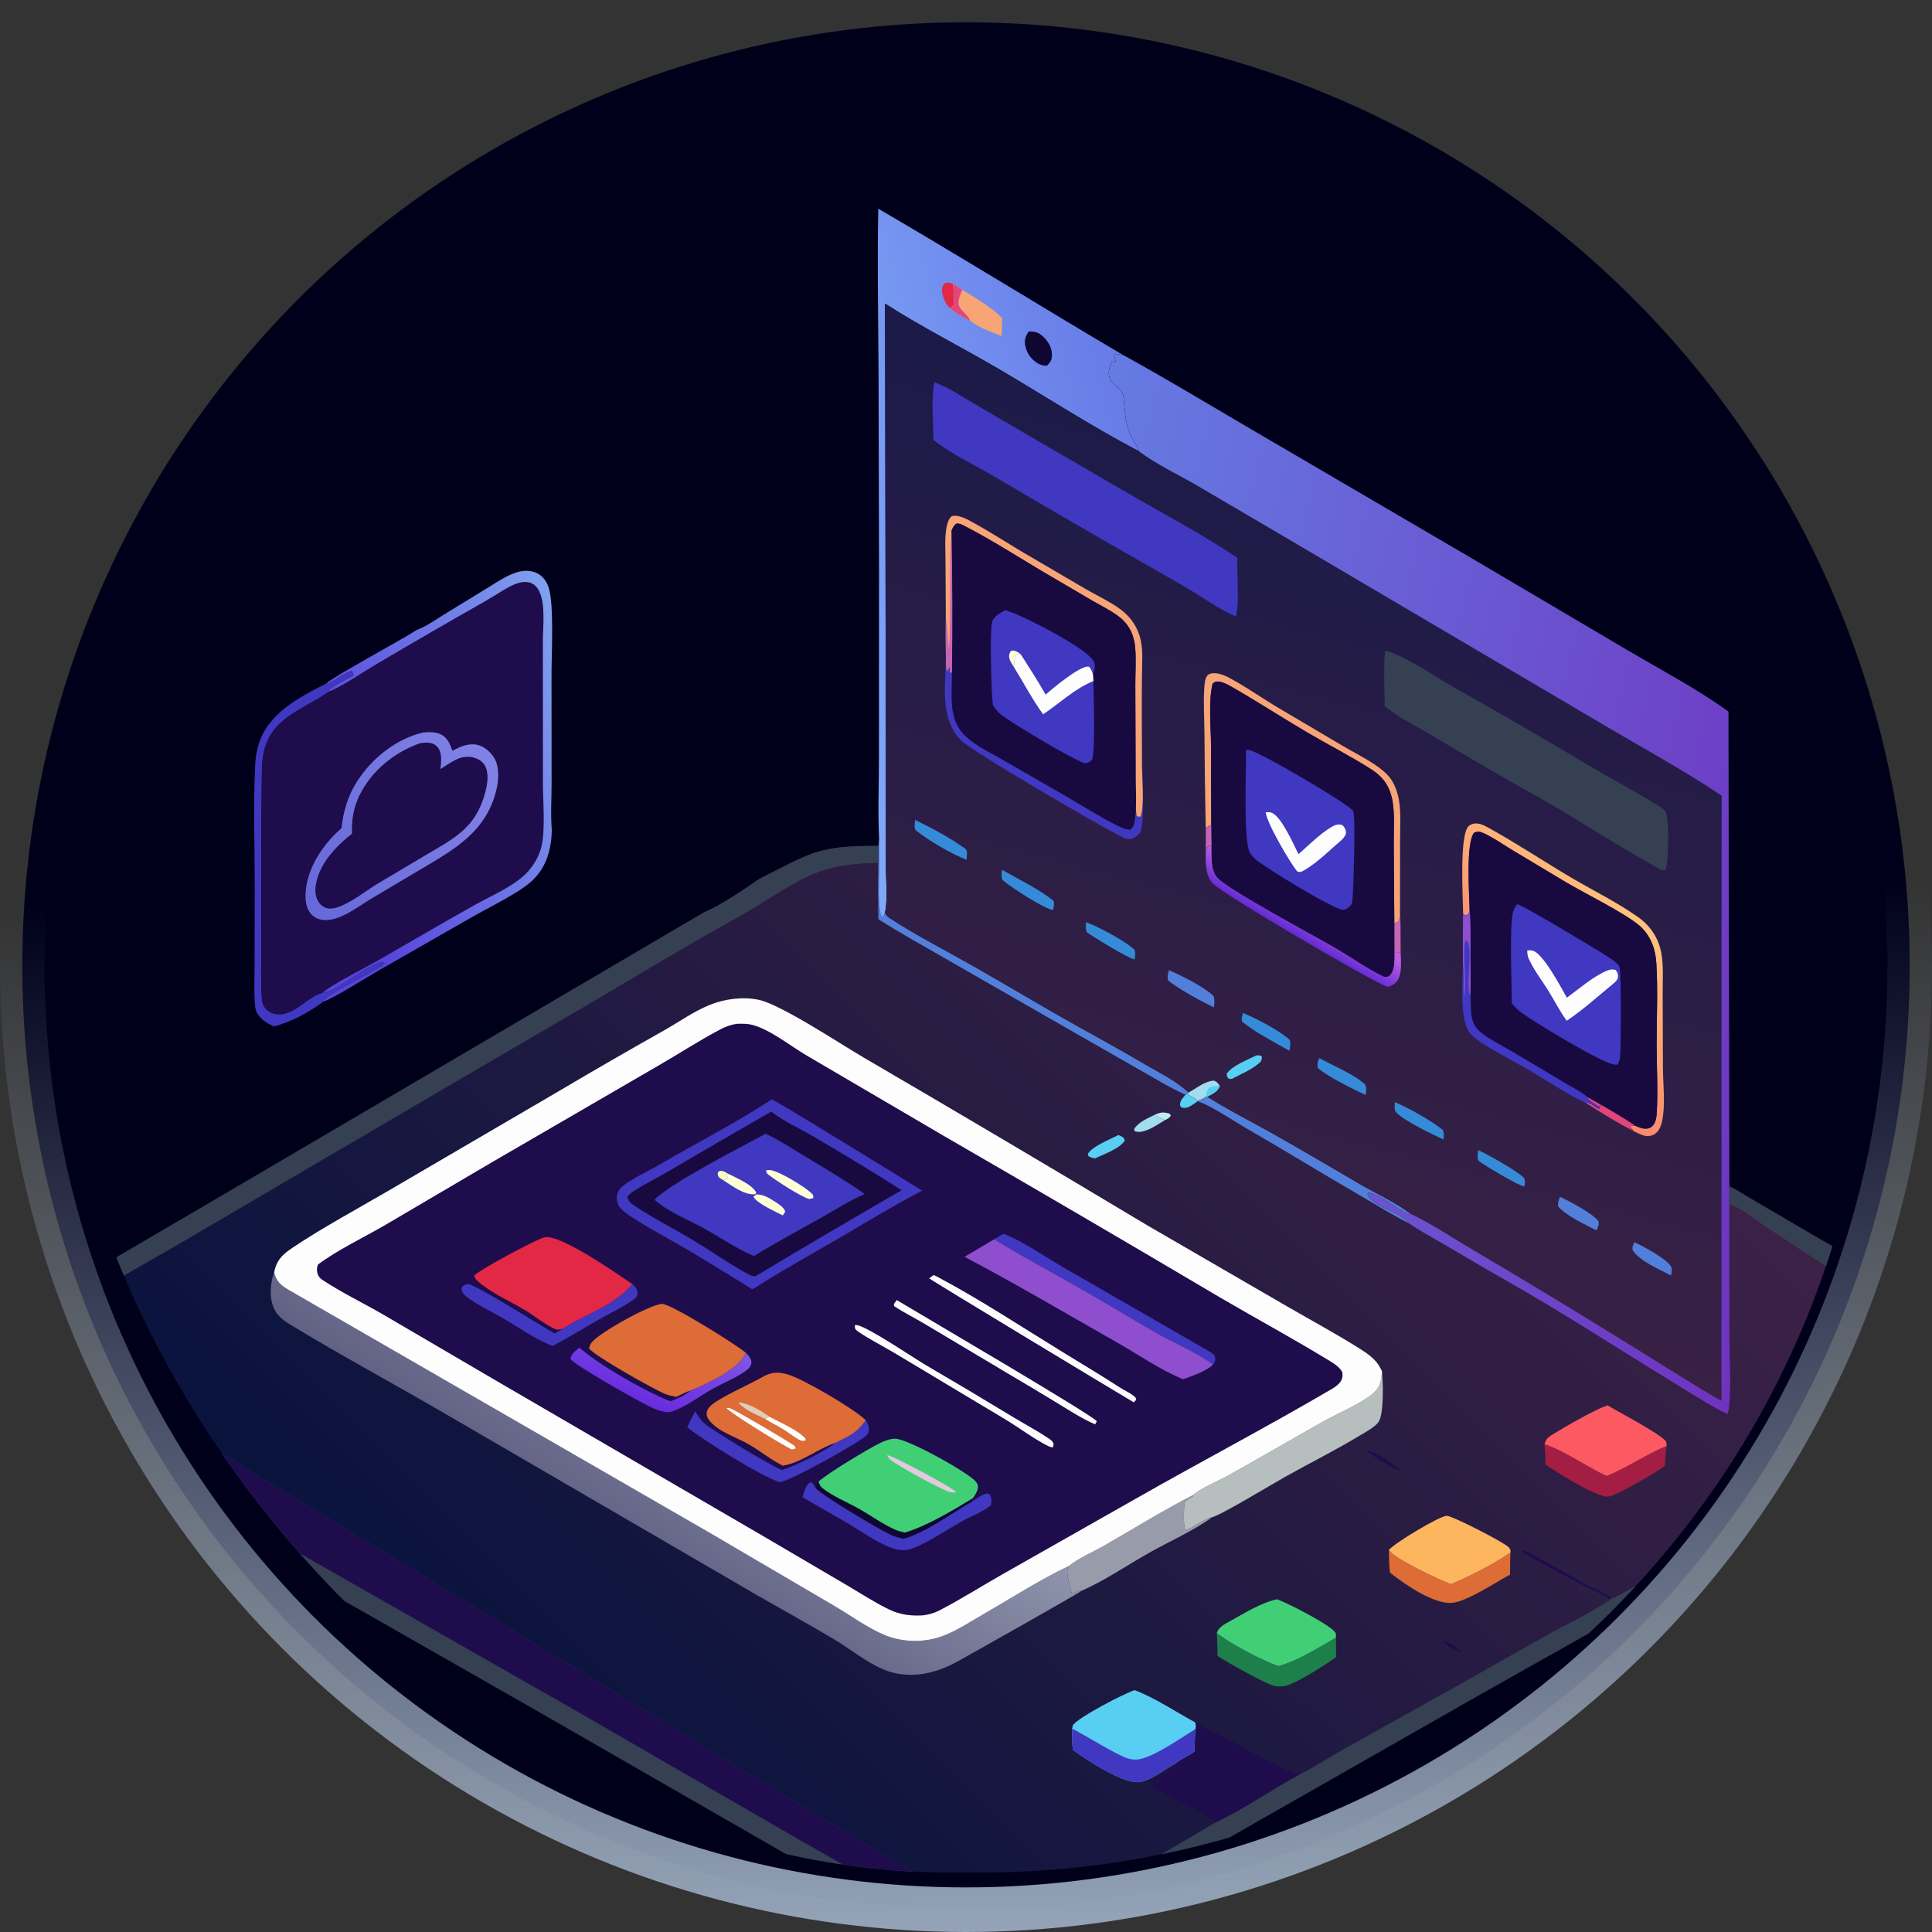 <svg width="130" height="130" viewBox="0 0 130 130" fill="none" xmlns="http://www.w3.org/2000/svg">
<rect x="0" y="0" width="130" height="130" fill="#333333" stroke="none"/>
<circle cx="65" cy="65" r="63.5" fill="#00001A" stroke="url(#paint0_linear_43_292)" stroke-width="3"/>
<g clip-path="url(#clip0_43_292)">
<path d="M21.973 45.983L22.068 46.037C22.532 45.774 23.157 45.282 23.656 45.14C23.72 45.241 23.763 45.338 23.806 45.449C23.272 45.749 22.524 46.054 22.09 46.476L22.191 46.504L22.123 46.552C20.339 47.792 18.142 48.315 17.716 50.801C17.597 51.492 17.626 52.272 17.611 52.975C17.59 54.511 17.581 56.048 17.582 57.585L17.585 63.65C17.587 64.728 17.547 65.825 17.607 66.901C17.624 67.2 17.624 67.524 17.809 67.773C18.013 68.048 18.304 68.207 18.645 68.241C19.803 68.357 20.654 67.069 21.682 66.81C21.728 66.803 21.774 66.798 21.82 66.791C22.828 66.622 24.718 64.837 25.772 64.74L25.869 64.813L25.868 64.844L25.623 64.895L25.741 64.963C25.036 65.388 22.301 66.809 21.895 67.178C21.82 67.246 21.791 67.296 21.767 67.391C20.797 68.111 19.596 68.776 18.423 69.066C17.973 68.848 17.529 68.607 17.291 68.146C17.173 67.918 17.152 67.673 17.138 67.42C17.09 66.559 17.131 65.679 17.132 64.816L17.141 59.841C17.146 57.019 17.029 54.133 17.179 51.318C17.191 51.095 17.218 50.873 17.259 50.654C17.301 50.435 17.357 50.219 17.427 50.007C18.106 47.946 20.149 46.911 21.973 45.983Z" fill="#4038C1"/>
<path d="M28.037 42.393C28.08 42.376 28.123 42.359 28.166 42.341C28.767 42.09 29.36 41.669 29.918 41.328L32.866 39.524C33.473 39.152 34.094 38.714 34.782 38.508C35.189 38.386 35.633 38.364 36.033 38.524C36.456 38.692 36.729 39.035 36.889 39.451C37.314 40.557 37.093 44.257 37.11 45.661L37.116 52.617C37.117 53.683 37.038 54.82 37.132 55.878C37.092 57.151 36.784 58.321 35.835 59.232C35.486 59.567 35.036 59.859 34.623 60.111C33.654 60.702 32.629 61.213 31.64 61.774L25.543 65.263C24.75 65.713 22.423 67.184 21.767 67.391C21.79 67.296 21.819 67.246 21.895 67.178C22.301 66.809 25.036 65.388 25.741 64.963L25.623 64.895L25.868 64.844L25.868 64.813L25.772 64.74C24.717 64.837 22.828 66.622 21.82 66.791C21.774 66.798 21.728 66.803 21.682 66.81C20.653 67.069 19.803 68.357 18.645 68.241C18.303 68.207 18.013 68.048 17.808 67.773C17.623 67.524 17.623 67.2 17.607 66.901C17.546 65.825 17.586 64.728 17.584 63.65L17.582 57.585C17.58 56.048 17.59 54.511 17.611 52.975C17.626 52.272 17.597 51.492 17.715 50.801C18.142 48.315 20.338 47.792 22.123 46.552L22.19 46.504L22.089 46.476C22.524 46.054 23.271 45.749 23.806 45.449C23.763 45.338 23.72 45.241 23.656 45.14C23.156 45.282 22.532 45.774 22.068 46.037L21.972 45.983C22.275 45.611 27.187 42.964 28.037 42.393Z" fill="#1E0C4D"/>
<path d="M28.037 42.393C28.079 42.376 28.123 42.359 28.165 42.341C28.766 42.09 29.359 41.669 29.917 41.328L32.865 39.524C33.473 39.152 34.094 38.714 34.782 38.508C35.188 38.386 35.633 38.364 36.033 38.524C36.456 38.692 36.728 39.035 36.889 39.451C37.314 40.557 37.092 44.257 37.109 45.661L37.115 52.617C37.117 53.683 37.038 54.82 37.131 55.878C37.091 57.151 36.783 58.321 35.834 59.232C35.485 59.567 35.036 59.859 34.623 60.111C33.653 60.702 32.628 61.213 31.64 61.774L25.543 65.263C24.749 65.713 22.423 67.184 21.766 67.391C21.79 67.296 21.819 67.246 21.894 67.178C22.3 66.809 25.035 65.388 25.741 64.963L25.623 64.895L25.868 64.844L25.868 64.813L25.772 64.74C24.717 64.837 22.828 66.622 21.819 66.791C21.774 66.798 21.728 66.803 21.682 66.81C22.419 66.197 24.3 65.269 25.222 64.745C27.488 63.459 29.729 62.124 32.007 60.859C33.089 60.258 34.486 59.672 35.373 58.803C35.853 58.332 36.279 57.625 36.432 56.965C36.708 55.777 36.531 53.936 36.531 52.685L36.528 44.334L36.528 43.214C36.523 42.195 36.735 40.648 36.257 39.734C36.123 39.478 35.914 39.274 35.629 39.197C34.859 38.991 33.936 39.689 33.3 40.062L32.57 40.497C30.123 41.885 27.689 43.294 25.267 44.726C24.432 45.215 23.005 46.198 22.19 46.504L22.089 46.476C22.523 46.054 23.271 45.749 23.805 45.449C23.762 45.338 23.72 45.241 23.656 45.14C23.156 45.282 22.531 45.774 22.067 46.037L21.972 45.983C22.275 45.611 27.187 42.964 28.037 42.393Z" fill="url(#paint1_linear_43_292)"/>
<path d="M28.497 49.284C28.87 49.255 29.303 49.243 29.648 49.408C30.123 49.636 30.277 50.064 30.444 50.525C30.925 50.252 31.493 50.005 32.06 50.106C32.524 50.189 32.972 50.558 33.223 50.948C33.629 51.58 33.563 52.514 33.384 53.218C32.687 55.965 30.613 57.129 28.362 58.463L24.831 60.559C24.008 61.075 22.912 61.914 21.908 61.912C21.53 61.911 21.167 61.778 20.916 61.489C20.584 61.108 20.531 60.523 20.564 60.042C20.679 58.372 21.745 56.796 22.976 55.729C23.101 54.606 23.393 53.587 23.998 52.625C24.991 51.047 26.661 49.697 28.497 49.284Z" fill="url(#paint2_linear_43_292)"/>
<path d="M28.29 50.001C28.395 49.989 28.5 49.98 28.606 49.973C28.91 49.955 29.217 50.018 29.429 50.256C29.779 50.648 29.68 51.278 29.633 51.755C30.315 51.333 30.977 50.754 31.835 50.966C32.16 51.046 32.462 51.218 32.63 51.518C32.912 52.022 32.8 52.752 32.659 53.29C32.016 55.739 30.566 56.397 28.565 57.587L25.264 59.547C24.525 60.011 23.103 61.144 22.207 61.14C21.936 61.139 21.654 60.982 21.492 60.771C21.248 60.455 21.19 60.043 21.238 59.656C21.422 58.171 22.569 56.975 23.686 56.095C23.655 55.188 23.78 54.367 24.176 53.544C24.981 51.873 26.551 50.599 28.29 50.001Z" fill="#1E0C4D"/>
<path d="M59.153 56.396C59.262 57.643 58.949 60.747 59.304 61.667L59.399 61.696C59.462 61.603 59.503 61.534 59.545 61.429C59.654 61.628 59.774 61.719 59.964 61.841C61.734 62.985 63.667 63.971 65.502 65.013C67.848 66.346 70.156 67.743 72.512 69.057C74.065 69.907 75.606 70.777 77.136 71.668C78.099 72.227 79.167 72.752 79.984 73.514L79.894 73.591C80.114 73.786 80.377 73.88 80.595 74.057C80.802 74.012 80.966 73.898 81.148 73.794L81.232 73.792C82.654 74.692 84.181 75.459 85.65 76.282C87.625 77.389 89.57 78.553 91.528 79.69C92.618 80.323 93.906 80.903 94.899 81.665L94.811 81.726C94.142 81.44 92.664 80.235 92.054 80.268C92.021 80.42 92.002 80.366 92.081 80.489C92.611 81.309 94.246 81.526 94.812 82.315C94.825 82.327 94.836 82.34 94.851 82.35C95.559 82.84 96.363 83.255 97.104 83.695C98.931 84.779 100.768 85.847 102.615 86.898C105.73 88.711 108.759 90.666 111.829 92.554C112.368 92.886 115.959 95.156 116.26 95.133C116.535 94.196 116.37 91.079 116.368 89.938L116.362 81.042C116.345 80.642 116.36 80.234 116.362 79.832C116.826 80.022 117.263 80.335 117.699 80.586L120.909 82.469L126.402 85.67C127.687 86.427 128.972 87.128 130.167 88.028C131.215 88.816 132.626 89.893 133.138 91.15C133.432 91.874 133.321 92.534 133.194 93.275C132.605 94.814 131.406 95.933 130.071 96.85C128.935 97.632 127.682 98.26 126.476 98.926L120.767 102.096L99.618 114.007L82.822 123.582L76.916 126.957C75.51 127.767 74.107 128.67 72.628 129.338C69.417 130.788 65.746 131.294 62.398 129.999C60.901 129.42 59.508 128.515 58.114 127.723C56.188 126.628 54.255 125.555 52.341 124.438L36.928 115.574L14.449 102.745L7.639 98.857C6.09 97.986 4.456 97.182 2.979 96.196C1.827 95.428 1.083 94.548 0.409 93.35C0.379 93.017 0.215 92.615 0.163 92.266C0.158 91.817 0.176 91.391 0.289 90.953C0.645 89.576 1.654 88.466 2.763 87.626C4.057 86.646 5.593 85.911 6.994 85.09L15.933 79.855L47.396 61.374C48.452 60.947 50.135 59.807 51.098 59.131C54.62 57.374 54.991 56.899 59.111 56.919L59.153 56.396Z" fill="url(#paint3_linear_43_292)"/>
<path d="M97.076 110.372C97.114 110.384 97.153 110.395 97.19 110.409C97.548 110.544 98.202 110.869 98.34 111.231C97.975 111.089 97.239 110.716 97.076 110.372Z" fill="#1E0C4D"/>
<path d="M77.702 75.008C78.093 74.834 78.293 74.815 78.701 74.933L78.783 75.052C78.7 75.234 78.56 75.283 78.391 75.369C78.143 75.266 77.925 75.158 77.702 75.008Z" fill="#BDEDF0"/>
<path d="M91.91 97.602C92.678 97.699 93.668 98.501 94.307 98.93C93.548 98.852 92.571 98.025 91.91 97.602Z" fill="#1E0C4D"/>
<path d="M120.781 97.264C120.803 97.27 120.825 97.274 120.846 97.281C121.314 97.433 123.199 98.374 123.414 98.762C123.339 98.75 123.325 98.751 123.243 98.721C122.834 98.569 120.933 97.552 120.781 97.264Z" fill="#1E0C4D"/>
<path d="M79.894 73.591C80.113 73.786 80.377 73.88 80.595 74.057L80.58 74.106C80.391 74.239 80.187 74.392 79.977 74.487C79.804 74.564 79.642 74.57 79.466 74.502L79.397 74.341C79.413 74.046 79.587 73.884 79.769 73.664L79.894 73.591Z" fill="#58CEF2"/>
<path d="M108.351 107.626C107.917 107.289 107.256 107.042 106.758 106.789C106.173 106.492 102.632 104.627 102.42 104.382C102.544 104.333 102.51 104.319 102.607 104.351C103.002 104.479 103.427 104.776 103.794 104.977C104.823 105.542 105.836 106.131 106.86 106.702C107.25 106.92 107.693 107.049 108.074 107.277C108.253 107.385 108.289 107.412 108.388 107.597L108.351 107.626Z" fill="#1E0C4D"/>
<path d="M78.39 75.369C78.017 75.589 77.609 75.873 77.207 76.029C76.935 76.135 76.61 76.231 76.333 76.103L76.314 75.968C76.628 75.481 77.204 75.263 77.702 75.008C77.924 75.158 78.142 75.266 78.39 75.369Z" fill="#A2DDEF"/>
<path d="M75.251 76.372C75.293 76.389 75.336 76.405 75.377 76.424C75.556 76.508 75.636 76.55 75.689 76.738C75.362 77.291 74.254 77.667 73.686 77.949C73.543 77.922 73.439 77.907 73.311 77.833C73.196 77.767 73.237 77.797 73.2 77.644C73.461 77.146 74.725 76.653 75.251 76.372Z" fill="#58CEF2"/>
<path d="M81.148 73.794L81.232 73.792C82.654 74.692 84.181 75.459 85.65 76.282C87.624 77.389 89.57 78.553 91.528 79.69C92.618 80.323 93.906 80.903 94.899 81.665L94.81 81.726C94.141 81.44 92.664 80.235 92.053 80.268C92.02 80.42 92.002 80.366 92.081 80.489C92.611 81.309 94.245 81.526 94.811 82.315C93.665 81.733 92.555 81.047 91.443 80.4C88.843 78.888 86.281 77.313 83.675 75.81C82.852 75.335 81.409 74.344 80.58 74.106L80.595 74.057C80.802 74.012 80.966 73.898 81.148 73.794Z" fill="#527FD9"/>
<path d="M81.877 109.882C82.692 110.544 85.051 111.811 86.047 112.103C87.361 111.732 88.711 110.871 89.895 110.188C89.893 110.626 89.895 111.064 89.901 111.502C89.225 112.008 87.268 113.246 86.516 113.435C86.45 113.452 86.384 113.464 86.317 113.472C86.249 113.481 86.182 113.485 86.114 113.484C86.046 113.484 85.979 113.479 85.912 113.47C85.844 113.461 85.778 113.447 85.713 113.43C85.008 113.241 82.626 111.872 81.925 111.428C81.918 110.911 81.908 110.397 81.877 109.882Z" fill="#1D7F49"/>
<path d="M93.455 104.296C93.819 104.893 96.895 106.326 97.629 106.594C98.959 106.032 100.453 105.285 101.636 104.458C101.607 104.954 101.614 105.456 101.606 105.952C100.651 106.466 98.708 107.768 97.701 107.853C96.465 107.956 94.486 106.584 93.53 105.819C93.46 105.321 93.471 104.799 93.455 104.296Z" fill="#DD6C36"/>
<path d="M103.928 97.178C105.276 97.618 106.77 98.697 108.113 99.319C109.504 98.737 110.763 97.867 112.153 97.288C112.065 97.71 112.066 98.183 112.033 98.615C111.554 99.015 108.741 100.664 108.204 100.705C107.439 100.763 104.698 99.041 103.994 98.551C103.98 98.092 103.963 97.636 103.928 97.178Z" fill="#A31E42"/>
<path d="M59.153 56.396C59.262 57.643 58.95 60.747 59.305 61.667L59.4 61.696C59.462 61.603 59.503 61.534 59.546 61.429C59.655 61.628 59.774 61.719 59.964 61.841C61.734 62.985 63.667 63.971 65.503 65.013C67.848 66.346 70.156 67.743 72.512 69.057C74.065 69.907 75.606 70.777 77.136 71.668C78.099 72.227 79.167 72.752 79.984 73.514L79.894 73.591L79.77 73.664C78.691 73.179 77.651 72.535 76.621 71.953L71.138 68.817L63.476 64.422C62.012 63.578 60.532 62.759 59.106 61.852C59.089 60.59 59.087 59.327 59.101 58.065C59.116 57.685 59.109 57.3 59.111 56.919L59.153 56.396Z" fill="#527FD9"/>
<path d="M80.254 100.615L80.27 100.706C80.092 100.816 79.743 100.953 79.712 101.17C79.65 101.591 79.622 102.557 79.748 102.94C80.097 102.954 81.002 102.176 81.558 102.092C80.481 102.903 78.58 103.777 77.36 104.463C75.95 105.255 74.241 106.409 72.792 107.031C72.561 107.014 72.337 107.154 72.128 107.249C72.12 107.223 72.11 107.199 72.103 107.173C72.038 106.957 71.793 105.933 71.807 105.774C71.822 105.609 71.883 105.498 71.957 105.353C72.442 104.917 73.673 104.361 74.298 104.003C76.271 102.874 78.228 101.647 80.254 100.615Z" fill="#989CAA"/>
<path d="M81.877 109.882C81.991 109.492 82.383 109.297 82.718 109.111C83.681 108.576 84.85 107.846 85.917 107.613C86.538 107.797 89.657 109.412 89.861 109.87C89.907 109.974 89.901 110.078 89.895 110.188C88.711 110.871 87.361 111.732 86.047 112.103C85.051 111.811 82.692 110.544 81.877 109.882Z" fill="#41CF75"/>
<path d="M108.161 94.559C108.898 95.008 111.75 96.484 112.114 97.004L112.153 97.288C110.763 97.867 109.504 98.737 108.113 99.319C106.77 98.697 105.276 97.618 103.928 97.178C104.02 96.803 104.211 96.678 104.531 96.483C105.43 95.937 107.189 94.915 108.161 94.559Z" fill="#FC5962"/>
<path d="M93.455 104.296C93.773 103.867 96.829 102.021 97.344 101.996C97.704 101.979 101.318 103.838 101.542 104.133C101.64 104.263 101.64 104.299 101.636 104.458C100.453 105.285 98.959 106.032 97.629 106.594C96.895 106.326 93.819 104.893 93.455 104.296Z" fill="#FEB65E"/>
<path d="M92.986 92.254C93.064 92.947 93.141 95.158 92.748 95.696C92.505 96.027 91.915 96.342 91.567 96.553C89.898 97.565 88.14 98.44 86.438 99.394C85.582 99.873 82.179 101.94 81.557 102.092C81.001 102.176 80.096 102.954 79.746 102.94C79.621 102.557 79.649 101.591 79.71 101.17C79.742 100.953 80.09 100.816 80.269 100.706L80.252 100.615C80.805 100.128 81.926 99.677 82.595 99.306C84.76 98.109 86.891 96.853 89.048 95.642C90.026 95.093 91.668 94.416 92.46 93.697C92.889 93.308 92.96 92.797 92.986 92.254Z" fill="#B6BFBD"/>
<path d="M80.423 115.897C80.63 115.921 80.495 115.879 80.66 116.005C81.106 116.344 81.811 116.612 82.313 116.876C83.793 117.652 85.275 118.527 86.808 119.185C87.048 119.287 87.27 119.341 87.53 119.354C85.599 120.403 83.761 121.696 81.779 122.641C81.346 122.075 78.2 120.733 77.412 120.172C77.559 119.955 77.866 119.998 78.049 119.777C77.901 119.676 77.698 119.911 77.537 119.953C77.458 119.974 77.284 119.941 77.196 119.937L77.23 119.862C77.251 119.857 77.272 119.852 77.293 119.846C77.68 119.719 78.929 119.008 79.097 118.658C79.433 118.352 79.984 118.163 80.367 117.86C80.385 117.353 80.401 116.846 80.444 116.34C80.488 116.172 80.461 116.064 80.423 115.897Z" fill="#1E0C4D"/>
<path d="M72.139 116.314L72.201 116.065C72.687 115.488 75.521 114.01 76.343 113.725C77.727 114.247 79.117 115.188 80.422 115.897C80.46 116.064 80.487 116.172 80.443 116.34C80.401 116.846 80.384 117.353 80.366 117.86C79.984 118.163 79.432 118.352 79.096 118.658C78.341 119.034 77.546 119.758 76.709 119.904C75.633 120.093 73.122 118.411 72.192 117.75C72.135 117.277 72.147 116.79 72.139 116.314Z" fill="#58CEF2"/>
<path d="M72.139 116.314C73.03 116.761 75.169 118.112 75.896 118.324C76.242 118.425 76.573 118.423 76.918 118.313C78.022 117.963 79.429 116.967 80.443 116.34C80.401 116.846 80.384 117.353 80.366 117.86C79.984 118.163 79.432 118.352 79.096 118.658C78.341 119.034 77.546 119.758 76.709 119.904C75.633 120.093 73.122 118.411 72.192 117.75C72.135 117.277 72.147 116.79 72.139 116.314Z" fill="#4038C1"/>
<path d="M72.791 107.031C72.667 107.168 65.353 111.289 64.407 111.809C63.035 112.565 61.434 112.966 59.886 112.491C58.574 112.088 57.312 111.016 56.134 110.311C54.453 109.305 52.722 108.358 51.022 107.383L29.876 95.082C26.466 93.098 22.971 91.22 19.601 89.173C19.144 88.895 18.704 88.6 18.463 88.105C18.102 87.365 18.172 86.379 18.445 85.618C18.599 86.227 18.882 86.475 19.416 86.791L47.586 103.042L56.103 108.037C57.23 108.692 58.351 109.537 59.555 110.03C60.6 110.457 61.823 110.526 62.917 110.246C64.044 109.957 65.099 109.232 66.1 108.657C68.021 107.554 69.957 106.303 71.957 105.354C71.882 105.498 71.822 105.609 71.807 105.774C71.793 105.933 72.038 106.957 72.103 107.173C72.11 107.199 72.119 107.223 72.128 107.249C72.337 107.154 72.561 107.014 72.791 107.031Z" fill="url(#paint4_linear_43_292)"/>
<path d="M59.111 56.919C59.108 57.3 59.115 57.685 59.101 58.065C57.512 58.06 55.83 58.285 54.377 58.965C52.751 59.728 51.242 60.844 49.664 61.713C46.439 63.487 43.311 65.388 40.142 67.256L29.823 73.281L12.009 83.724L7.027 86.586C5.904 87.242 4.558 87.935 3.627 88.85C3.201 89.268 2.911 89.714 2.706 90.273C7.31 93.414 12.237 96.129 16.983 99.053L53.55 121.26L63.216 127.031C64.493 127.799 66.047 128.596 67.232 129.474C70.791 129.578 74.083 127.183 77.005 125.439L81.779 122.641C83.761 121.696 85.599 120.403 87.53 119.354C88.429 118.913 89.273 118.342 90.146 117.85L95.989 114.584C98.748 113.073 101.459 111.493 104.204 109.96C105.573 109.195 107.07 108.535 108.351 107.626L108.388 107.597C108.507 107.549 108.622 107.499 108.737 107.441C109.715 106.948 110.641 106.365 111.594 105.827L118.634 101.855L125.38 98.132C126.597 97.451 127.933 96.811 129.032 95.948C129.894 95.272 130.719 94.315 131.047 93.252C131.296 92.445 131.177 91.624 130.762 90.894C130.302 90.085 129.499 89.367 128.763 88.814C127.343 87.746 125.71 87.013 124.21 86.071C122.388 84.928 120.602 83.703 118.797 82.531C118.077 82.064 117.188 81.264 116.362 81.042C116.345 80.642 116.36 80.234 116.362 79.832C116.826 80.022 117.263 80.335 117.699 80.586L120.909 82.469L126.402 85.67C127.687 86.427 128.972 87.128 130.167 88.028C131.215 88.816 132.626 89.893 133.138 91.15C133.432 91.874 133.321 92.534 133.194 93.275C132.605 94.814 131.406 95.932 130.071 96.85C128.935 97.632 127.682 98.26 126.476 98.926L120.767 102.096L99.618 114.007L82.822 123.582L76.916 126.957C75.51 127.767 74.107 128.67 72.628 129.338C69.417 130.788 65.746 131.294 62.398 129.999C60.901 129.42 59.508 128.515 58.114 127.723C56.188 126.628 54.255 125.555 52.341 124.438L36.928 115.574L14.449 102.745L7.639 98.857C6.09 97.986 4.456 97.182 2.979 96.196C1.827 95.428 1.083 94.548 0.409 93.35C0.379 93.017 0.215 92.615 0.163 92.266C0.158 91.817 0.176 91.391 0.289 90.953C0.645 89.576 1.654 88.466 2.763 87.626C4.057 86.646 5.593 85.911 6.994 85.09L15.933 79.855L47.396 61.374C48.452 60.947 50.135 59.807 51.098 59.131C54.62 57.374 54.991 56.899 59.111 56.919Z" fill="#354053"/>
<path d="M67.232 129.474C66.786 129.53 66.349 129.518 65.902 129.48C64.585 129.369 63.189 129.068 61.997 128.48C60.951 127.965 59.958 127.31 58.947 126.728L53.884 123.85L38.533 114.987L12.007 99.87C9.618 98.504 7.155 97.249 4.783 95.853C4.26 95.545 3.741 95.197 3.352 94.723C2.269 93.403 2.548 91.831 2.706 90.274C7.31 93.414 12.237 96.129 16.983 99.053L53.55 121.26L63.216 127.031C64.493 127.799 66.047 128.596 67.232 129.474Z" fill="#1E0C4D"/>
<path d="M18.445 85.618C18.616 84.763 19.029 84.393 19.73 83.926C21.805 82.543 24.056 81.339 26.21 80.079L37.482 73.491C39.882 72.071 42.296 70.677 44.725 69.309C45.73 68.738 46.705 68.039 47.779 67.609C48.779 67.209 49.98 67.053 51.042 67.273C52.535 67.582 56.522 70.232 58.121 71.164C64.494 74.884 70.845 78.642 77.174 82.436L86.684 87.949C88.256 88.857 89.866 89.731 91.405 90.693C91.883 90.992 92.417 91.339 92.737 91.814C92.831 91.953 92.909 92.105 92.987 92.254C92.962 92.797 92.89 93.308 92.461 93.697C91.67 94.416 90.027 95.093 89.049 95.642C86.892 96.853 84.762 98.109 82.597 99.306C81.927 99.677 80.807 100.128 80.253 100.615C78.228 101.647 76.271 102.874 74.298 104.003C73.672 104.361 72.442 104.917 71.957 105.353C69.957 106.303 68.021 107.554 66.1 108.657C65.099 109.232 64.044 109.957 62.917 110.246C61.823 110.526 60.6 110.457 59.555 110.03C58.351 109.537 57.23 108.692 56.103 108.037L47.586 103.042L19.416 86.791C18.882 86.475 18.599 86.227 18.445 85.618Z" fill="#FDFDFD"/>
<path d="M49.577 68.89C49.929 68.882 50.273 68.873 50.617 68.962C51.814 69.269 53.195 70.389 54.282 71.025L63.51 76.435C69.737 80.035 75.945 83.666 82.135 87.328C84.582 88.759 87.096 90.117 89.51 91.597C89.838 91.798 90.126 91.989 90.322 92.33C90.356 92.585 90.341 92.781 90.179 92.998C90.045 93.177 89.856 93.319 89.665 93.432C85.292 95.998 80.783 98.358 76.377 100.869L67.439 105.938C66.028 106.739 64.639 107.624 63.2 108.367C62.847 108.549 62.527 108.633 62.133 108.691C61.362 108.752 60.562 108.653 59.861 108.316C58.867 107.84 57.907 107.207 56.955 106.649L51.354 103.362L33.537 92.992L25.74 88.428C24.407 87.657 22.956 86.96 21.677 86.111C21.53 86.013 21.418 85.872 21.368 85.701C21.31 85.499 21.309 85.266 21.407 85.079C22.694 84.119 24.471 83.266 25.879 82.452L33.199 78.148L44.296 71.706C45.669 70.913 47.014 70.039 48.413 69.294C48.798 69.089 49.141 68.957 49.577 68.89Z" fill="#1E0C4D"/>
<path d="M57.523 89.161C57.6 89.159 57.634 89.155 57.716 89.175C58.525 89.371 61.389 91.315 62.262 91.833C64.252 92.997 66.233 94.177 68.205 95.373C68.985 95.845 69.814 96.285 70.57 96.792C70.689 96.872 70.779 96.94 70.855 97.065C70.923 97.177 70.869 97.272 70.846 97.392C70.731 97.382 70.655 97.362 70.549 97.311C69.694 96.902 68.531 96.041 67.673 95.525L60.212 91.054C59.703 90.747 57.977 89.82 57.634 89.515C57.501 89.396 57.529 89.33 57.523 89.161Z" fill="#FDFDFD"/>
<path d="M60.34 87.478C61.832 88.382 73.525 95.22 73.801 95.633L73.688 95.841C72.757 95.44 71.879 94.856 71.013 94.331C69.966 93.693 68.913 93.064 67.856 92.443L62.247 89.098C61.568 88.692 60.82 88.324 60.167 87.891L60.143 87.749L60.34 87.478Z" fill="#FDFDFD"/>
<path d="M62.821 85.794C62.925 85.838 63.022 85.886 63.122 85.939C66.016 87.478 68.831 89.341 71.628 91.055C72.859 91.81 74.103 92.55 75.314 93.337C75.618 93.534 75.982 93.693 76.266 93.911C76.393 94.008 76.411 94.024 76.459 94.182L76.287 94.359C75.008 93.605 62.576 86.102 62.524 86.017L62.821 85.794Z" fill="#FDFDFD"/>
<path d="M37.177 90.568C35.967 90.096 34.884 89.301 33.764 88.652C33.01 88.216 32.174 87.836 31.478 87.32C31.315 87.199 31.177 87.077 31.089 86.89C31.037 86.78 31.062 86.725 31.076 86.61C31.218 86.48 31.301 86.407 31.505 86.414C32.027 86.433 36.435 89.236 37.314 89.726C37.501 89.622 37.697 89.523 37.874 89.403C39.414 88.406 41.339 87.864 42.549 86.396C42.737 86.576 42.901 86.753 42.897 87.033C42.895 87.198 42.834 87.297 42.704 87.393C41.973 87.93 41.068 88.352 40.276 88.8C39.246 89.383 38.227 90.023 37.177 90.568Z" fill="#4038C1"/>
<path d="M38.987 90.682C40.414 91.916 43.338 93.583 45.113 94.293C45.569 94.129 46.113 93.863 46.489 93.561C46.583 93.528 46.67 93.492 46.761 93.451C47.752 93.005 49.785 92.076 50.183 91.023C50.36 91.209 50.573 91.409 50.561 91.689C50.551 91.921 50.375 92.102 50.198 92.23C49.518 92.722 48.641 93.068 47.904 93.48C47.101 93.928 46.336 94.52 45.49 94.876C45.215 94.993 45.006 95.064 44.706 95.001C44.351 94.927 44.01 94.793 43.685 94.634C42.959 94.277 38.705 91.897 38.413 91.463C38.368 91.396 38.374 91.396 38.407 91.314C38.511 91.057 38.773 90.848 38.987 90.682Z" fill="url(#paint5_linear_43_292)"/>
<path d="M46.78 94.957C46.953 95.241 47.12 95.546 47.378 95.762C48.052 96.329 51.867 98.622 52.614 98.919C53.613 98.591 55.398 97.722 56.22 97.085L56.714 96.839C57.363 96.522 57.861 96.178 58.251 95.556C58.402 95.773 58.489 96.028 58.454 96.297C58.423 96.534 58.25 96.645 58.067 96.775C57.184 97.403 53.38 99.533 52.489 99.738C51.33 99.415 47.286 96.89 46.24 96.035C46.415 95.673 46.594 95.314 46.78 94.957Z" fill="#4038C1"/>
<path d="M67.552 83.017C68.98 83.608 70.355 84.596 71.7 85.365L81.405 90.954C81.542 91.034 81.628 91.112 81.732 91.23C81.791 91.441 81.8 91.484 81.706 91.692C81.683 91.742 81.657 91.775 81.626 91.818C80.442 90.945 78.972 90.365 77.693 89.629C76.062 88.691 74.456 87.708 72.821 86.776C70.844 85.65 68.837 84.571 66.892 83.388C67.109 83.25 67.317 83.124 67.552 83.017Z" fill="#4038C1"/>
<path d="M54.868 100.12C54.915 99.949 54.965 99.785 55.026 99.618L55.076 99.704C55.136 99.866 55.197 100.013 55.335 100.124C56.028 100.68 57.043 101.089 57.823 101.532C58.612 101.981 59.395 102.555 60.224 102.92C60.434 103.012 60.661 103.069 60.882 103.123C62.382 102.674 64.118 101.626 65.466 100.807L65.443 101.012C65.752 100.819 66.074 100.546 66.437 100.487C66.534 100.525 66.58 100.518 66.631 100.618C66.732 100.816 66.732 101.089 66.662 101.297C66.133 101.743 65.353 102.009 64.746 102.352C63.878 102.842 63.041 103.404 62.152 103.853C61.83 104.015 61.476 104.179 61.127 104.269C60.726 104.373 60.258 104.255 59.881 104.11C58.954 103.753 58.06 103.106 57.203 102.596C56.142 101.965 55.061 101.366 53.994 100.745C54.11 100.401 54.202 99.909 54.544 99.738C54.741 99.83 54.763 99.934 54.868 100.12Z" fill="#4038C1"/>
<path d="M54.868 100.12C54.915 99.949 54.965 99.785 55.026 99.618L55.076 99.704C55.136 99.866 55.197 100.013 55.336 100.124C56.028 100.68 57.043 101.089 57.823 101.532C58.612 101.981 59.395 102.555 60.224 102.92C60.434 103.012 60.661 103.069 60.882 103.123C62.382 102.674 64.118 101.626 65.466 100.807L65.443 101.012C64.037 101.81 62.327 103.11 60.81 103.543C60.517 103.479 60.228 103.408 59.954 103.282C59.128 102.9 55.425 100.704 54.868 100.12Z" fill="#0F0632"/>
<path d="M66.891 83.388C68.837 84.571 70.844 85.65 72.821 86.776C74.456 87.708 76.062 88.691 77.693 89.629C78.972 90.365 80.441 90.945 81.626 91.818C81.138 92.287 80.236 92.575 79.609 92.807C78.042 92.165 76.615 91.155 75.144 90.321C71.739 88.391 68.366 86.392 64.902 84.569L66.891 83.388Z" fill="#8F4ECE"/>
<path d="M37.874 89.403C37.779 89.426 37.677 89.455 37.58 89.465C37.492 89.474 37.465 89.477 37.38 89.441C36.705 89.152 35.999 88.564 35.357 88.176C34.419 87.61 33.364 87.148 32.49 86.487C32.285 86.332 31.942 86.099 31.907 85.84C32.129 85.507 36.129 83.362 36.639 83.256C37.715 83.032 41.472 85.69 42.549 86.396C41.339 87.864 39.414 88.406 37.874 89.403Z" fill="#E32845"/>
<path d="M45.501 93.993C45.246 93.944 44.987 93.894 44.747 93.793C43.913 93.444 40.087 91.28 39.648 90.749C39.659 90.559 39.708 90.459 39.831 90.311C40.398 89.63 43.681 87.814 44.518 87.736C45.099 87.682 49.584 90.51 50.183 91.023C49.785 92.076 47.752 93.005 46.761 93.451C46.67 93.492 46.583 93.527 46.489 93.56C46.153 93.66 45.82 93.846 45.501 93.993Z" fill="#DD6C36"/>
<path d="M51.304 92.655C51.915 92.31 52.359 92.292 53.036 92.493C54.075 92.802 57.482 94.803 58.251 95.556C57.861 96.178 57.363 96.522 56.714 96.839L56.22 97.085C54.982 97.498 53.986 98.395 52.677 98.624C51.896 98.236 51.199 97.671 50.451 97.225C49.607 96.722 48.422 96.395 47.769 95.628C47.628 95.463 47.514 95.247 47.557 95.024C47.601 94.799 47.753 94.636 47.925 94.497C48.57 93.974 50.427 93.157 51.304 92.655Z" fill="#DD6C36"/>
<path d="M51.51 95.49C50.913 95.189 50.186 94.914 49.718 94.428L49.741 94.359C50.452 94.472 51.184 94.901 51.76 95.32L51.51 95.49Z" fill="#DDCDBA"/>
<path d="M51.511 95.49L51.76 95.32C52.501 95.731 53.618 96.18 54.193 96.793L54.211 96.922C54.032 96.971 53.925 96.958 53.758 96.868C53.405 96.68 53.078 96.405 52.736 96.193C52.336 95.946 51.906 95.744 51.511 95.49Z" fill="#FDFDFD"/>
<path d="M48.872 94.731C48.979 94.737 49.071 94.743 49.174 94.779C49.471 94.881 53.316 97.131 53.473 97.305C53.511 97.347 53.517 97.409 53.54 97.46C53.441 97.505 53.372 97.515 53.266 97.529C52.576 97.186 49.224 95.148 48.872 94.731Z" fill="#FDFDFD"/>
<path d="M55.076 99.704C55.58 99.193 58.535 97.415 59.279 97.067C59.557 96.937 59.925 96.804 60.236 96.807C61.075 96.816 64.99 98.989 65.629 99.66C65.742 99.779 65.808 99.898 65.802 100.067C65.794 100.325 65.607 100.599 65.466 100.807C64.119 101.626 62.383 102.674 60.883 103.123C60.661 103.069 60.434 103.012 60.225 102.92C59.395 102.555 58.613 101.981 57.824 101.532C57.043 101.089 56.029 100.68 55.336 100.124C55.197 100.013 55.136 99.866 55.076 99.704Z" fill="#41CF75"/>
<path d="M59.702 97.916C59.725 97.92 59.748 97.923 59.771 97.928C60.239 98.04 64.141 100.112 64.345 100.412C64.102 100.443 63.955 100.426 63.728 100.331C62.918 99.99 60.571 98.725 59.897 98.215C59.793 98.135 59.752 98.034 59.702 97.916Z" fill="#E2CADE"/>
<path d="M51.933 73.976C52.149 74.006 61.074 79.512 62.05 80.114C60.151 81.103 58.337 82.218 56.489 83.294C54.697 84.338 52.887 85.338 51.132 86.444C50.99 86.562 50.776 86.657 50.614 86.752C49.114 85.811 47.602 84.889 46.08 83.984C44.897 83.296 43.668 82.655 42.524 81.905C42.234 81.715 41.879 81.487 41.68 81.201C41.526 80.98 41.468 80.668 41.524 80.406C41.585 80.117 41.764 79.91 41.995 79.737C42.667 79.231 43.511 78.868 44.239 78.443C46.796 76.95 49.454 75.595 51.933 73.976Z" fill="#4038C1"/>
<path d="M51.904 74.792C52.672 75.429 53.75 75.895 54.62 76.407C56.651 77.603 58.688 78.811 60.669 80.088C57.373 81.991 54.093 83.921 50.83 85.879C50.635 85.873 50.517 85.831 50.346 85.738C49.062 85.044 47.84 84.175 46.586 83.422C45.349 82.679 44.044 82.021 42.839 81.231C42.561 81.049 42.281 80.879 42.211 80.539C42.329 80.359 42.498 80.237 42.678 80.122C43.417 79.651 44.221 79.26 44.978 78.814C47.278 77.458 49.586 76.117 51.904 74.792Z" fill="#180A41"/>
<path d="M51.518 76.288C52.419 76.707 53.3 77.288 54.151 77.801C55.508 78.618 56.894 79.435 58.189 80.347C57.181 80.765 56.221 81.394 55.268 81.929C53.752 82.781 52.212 83.608 50.728 84.514C49.601 84.047 48.5 83.285 47.432 82.688C46.358 82.087 44.953 81.554 44.042 80.728C45.132 79.593 49.919 77.155 51.518 76.288Z" fill="#4038C1"/>
<path d="M48.639 79.396C48.574 79.354 48.452 79.291 48.396 79.231C48.285 79.112 48.298 79.049 48.299 78.898L48.428 78.785C48.682 78.776 48.766 78.852 48.984 78.972L48.853 79.075C48.942 79.22 48.891 79.151 49.006 79.283C48.878 79.361 48.785 79.37 48.639 79.396Z" fill="#F5FEBE"/>
<path d="M50.882 80.375C51.351 80.348 51.749 80.613 52.139 80.853C52.369 80.995 52.776 81.262 52.84 81.532L52.671 81.782C52.279 81.572 50.862 80.948 50.7 80.519L50.882 80.375Z" fill="#FEFFD6"/>
<path d="M48.639 79.396C48.784 79.37 48.878 79.361 49.005 79.283C48.891 79.151 48.941 79.22 48.853 79.075L48.984 78.972C49.528 79.257 50.598 79.682 50.889 80.247L50.825 80.356C50.082 80.438 49.248 79.778 48.639 79.396Z" fill="#FEFFD6"/>
<path d="M51.547 78.753C51.632 78.742 51.729 78.724 51.815 78.731C52.387 78.776 54.268 79.912 54.651 80.341C54.756 80.46 54.723 80.474 54.717 80.623L54.439 80.678C53.789 80.46 52.335 79.513 51.757 79.08C51.593 78.958 51.578 78.946 51.547 78.753Z" fill="#FEFFD6"/>
<path d="M59.098 14.043C64.626 17.262 70.065 20.641 75.575 23.893C75.539 23.89 75.504 23.888 75.468 23.885C75.335 23.871 75.219 23.842 75.09 23.805L74.927 23.89L74.959 23.968C75.003 24.075 75.04 24.184 75.077 24.294L75.017 24.384L74.834 24.309C74.66 24.618 74.551 25.015 74.646 25.366C74.783 25.875 75.318 26.009 75.515 26.421C75.601 26.601 75.616 26.884 75.635 27.083C75.745 28.233 75.767 28.845 76.416 29.874C76.507 30.018 76.595 30.201 76.637 30.366C73.423 28.681 70.359 26.68 67.231 24.844C64.686 23.35 62.038 22.027 59.555 20.43L59.608 51.288L59.614 58.345C59.613 59.244 59.744 60.577 59.546 61.429C59.504 61.534 59.463 61.603 59.4 61.696L59.305 61.667C58.95 60.747 59.262 57.643 59.153 56.396C59.061 54.579 59.147 52.723 59.142 50.901L59.148 38.379L59.115 24.895C59.091 21.281 59.029 17.657 59.098 14.043Z" fill="url(#paint6_linear_43_292)"/>
<path d="M63.898 20.713C63.884 20.7 63.869 20.688 63.856 20.674C63.587 20.389 63.374 19.866 63.387 19.474C63.394 19.273 63.45 19.192 63.583 19.05C63.809 18.985 63.929 19.03 64.141 19.102C64.145 19.355 64.26 20.463 64.138 20.584C64.064 20.657 63.993 20.678 63.898 20.713Z" fill="#E32845"/>
<path d="M69.215 22.306C69.241 22.306 69.267 22.305 69.292 22.305C69.725 22.306 69.965 22.412 70.268 22.726C70.584 23.054 70.796 23.456 70.783 23.921C70.774 24.244 70.666 24.402 70.439 24.612C70.191 24.609 70.023 24.567 69.811 24.438C69.758 24.406 69.707 24.372 69.657 24.334C69.608 24.297 69.561 24.258 69.515 24.215C69.47 24.173 69.427 24.129 69.387 24.082C69.346 24.035 69.308 23.986 69.272 23.936C69.237 23.885 69.204 23.832 69.174 23.778C69.145 23.724 69.118 23.668 69.094 23.611C69.07 23.554 69.049 23.496 69.031 23.437C69.013 23.378 68.998 23.317 68.987 23.257C68.912 22.866 69.004 22.631 69.215 22.306Z" fill="#0F0632"/>
<path d="M64.141 19.102L64.741 19.495C65.713 20.085 66.604 20.61 67.436 21.393C67.427 21.798 67.43 22.206 67.382 22.609C66.7 22.328 65.845 22.057 65.28 21.579C65.031 21.466 64.791 21.337 64.56 21.192C64.329 21.047 64.108 20.887 63.898 20.713C63.993 20.678 64.064 20.657 64.138 20.584C64.259 20.463 64.144 19.355 64.141 19.102Z" fill="#F7A476"/>
<path d="M64.141 19.102L64.741 19.495C64.618 19.831 64.379 20.305 64.564 20.651C64.746 20.991 65.159 21.216 65.28 21.579C65.031 21.466 64.791 21.337 64.56 21.192C64.329 21.047 64.108 20.887 63.898 20.713C63.993 20.678 64.064 20.657 64.138 20.584C64.259 20.463 64.144 19.355 64.141 19.102Z" fill="#E1457B"/>
<path d="M59.554 20.43C62.037 22.027 64.685 23.35 67.23 24.844C70.358 26.68 73.422 28.681 76.636 30.366C76.594 30.201 76.506 30.018 76.415 29.874C75.767 28.845 75.744 28.233 75.634 27.083C75.615 26.884 75.6 26.601 75.514 26.421C75.317 26.009 74.782 25.875 74.645 25.366C74.55 25.015 74.66 24.618 74.832 24.309L75.016 24.384L75.076 24.294C75.039 24.184 75.002 24.075 74.958 23.968L74.926 23.89L75.089 23.805C75.218 23.842 75.334 23.871 75.467 23.885C75.503 23.888 75.538 23.89 75.574 23.893C78.482 25.487 81.331 27.215 84.194 28.889L99.195 37.665L109.557 43.78C111.795 45.098 114.198 46.359 116.301 47.882L116.361 79.832C116.36 80.234 116.344 80.642 116.361 81.042L116.367 89.938C116.369 91.079 116.535 94.196 116.26 95.133C115.959 95.156 112.368 92.886 111.828 92.554C108.759 90.666 105.73 88.711 102.614 86.898C100.768 85.847 98.931 84.779 97.104 83.695C96.363 83.255 95.558 82.84 94.85 82.35C94.836 82.34 94.824 82.327 94.811 82.315C94.245 81.526 92.61 81.309 92.08 80.489C92.001 80.366 92.02 80.42 92.053 80.268C92.664 80.235 94.141 81.44 94.81 81.726L94.898 81.665C93.905 80.903 92.617 80.323 91.528 79.69C89.57 78.553 87.624 77.389 85.65 76.282C84.181 75.459 82.653 74.692 81.231 73.792L81.148 73.794C80.966 73.898 80.802 74.012 80.595 74.057C80.376 73.88 80.113 73.786 79.893 73.591L79.983 73.514C79.166 72.752 78.098 72.227 77.136 71.668C75.606 70.777 74.064 69.907 72.511 69.057C70.155 67.743 67.847 66.346 65.502 65.013C63.666 63.971 61.733 62.985 59.963 61.841C59.773 61.719 59.654 61.628 59.545 61.429C59.743 60.577 59.612 59.244 59.613 58.345L59.607 51.288L59.554 20.43Z" fill="url(#paint7_linear_43_292)"/>
<path d="M94.204 60.637C94.235 61.784 94.249 62.93 94.246 64.077L93.822 64.07L93.82 62.112C93.953 62.08 93.996 62.056 94.105 61.981C94.234 61.553 94.193 61.084 94.204 60.637Z" fill="#C665B4"/>
<path d="M84.538 71.016C84.632 71.001 84.746 71.023 84.842 71.031L84.913 71.121C84.901 71.221 84.886 71.304 84.858 71.402C84.353 71.935 83.535 72.251 82.889 72.596L82.692 72.599C82.558 72.437 82.538 72.445 82.547 72.238C82.919 71.698 83.954 71.314 84.538 71.016Z" fill="#58CEF2"/>
<path d="M79.984 73.514C80.528 73.208 81.034 72.771 81.673 72.71C81.906 72.8 81.933 72.871 82.079 73.067C81.944 73.464 81.58 73.604 81.233 73.792L81.149 73.794C80.967 73.898 80.803 74.012 80.596 74.057C80.378 73.88 80.114 73.786 79.894 73.591L79.984 73.514Z" fill="#A2DDEF"/>
<path d="M81.148 73.794C81.164 73.572 81.191 73.394 81.335 73.216C81.571 73.062 81.803 73.077 82.078 73.067C81.943 73.464 81.579 73.604 81.232 73.792L81.148 73.794Z" fill="#58CEF2"/>
<path d="M109.963 83.581C110.549 83.839 112.063 84.657 112.413 85.181C112.545 85.377 112.475 85.609 112.438 85.827C111.636 85.393 110.37 84.891 109.857 84.127C109.821 83.89 109.878 83.802 109.963 83.581Z" fill="#527FD9"/>
<path d="M104.968 80.534C105.567 80.799 107.222 81.678 107.569 82.186C107.604 82.424 107.517 82.581 107.423 82.793C106.637 82.38 105.451 81.851 104.856 81.194C104.794 80.952 104.888 80.76 104.968 80.534Z" fill="#527FD9"/>
<path d="M99.456 77.387C100.014 77.623 102.14 78.822 102.523 79.24C102.655 79.385 102.592 79.621 102.584 79.801C102.563 79.805 102.541 79.812 102.519 79.814C102.263 79.833 99.792 78.363 99.521 78.125C99.364 77.987 99.446 77.588 99.456 77.387Z" fill="#368BD9"/>
<path d="M93.863 74.158C94.861 74.593 96.209 75.349 97.067 76.016C97.19 76.206 97.141 76.455 97.132 76.672C96.404 76.34 94.432 75.399 93.948 74.845C93.792 74.668 93.85 74.379 93.863 74.158Z" fill="#368BD9"/>
<path d="M83.643 68.162C84.499 68.511 86.103 69.345 86.773 69.962C86.86 70.213 86.803 70.45 86.766 70.707C85.756 70.125 84.459 69.469 83.571 68.734C83.518 68.503 83.578 68.387 83.643 68.162Z" fill="#368BD9"/>
<path d="M73.073 62.049C73.974 62.386 75.587 63.257 76.312 63.871C76.427 64.09 76.376 64.319 76.354 64.555C75.879 64.477 73.661 63.091 73.147 62.746C73.031 62.54 73.07 62.28 73.073 62.049Z" fill="#368BD9"/>
<path d="M88.76 71.194C89.684 71.691 91.117 72.288 91.86 72.977C91.963 73.204 91.918 73.439 91.899 73.681C91.03 73.277 89.392 72.481 88.685 71.869C88.596 71.626 88.688 71.428 88.76 71.194Z" fill="#368BD9"/>
<path d="M78.659 65.278C79.608 65.715 80.868 66.305 81.646 67.007C81.753 67.239 81.702 67.532 81.688 67.784C80.858 67.392 79.288 66.546 78.598 65.966C78.519 65.738 78.607 65.504 78.659 65.278Z" fill="#527FD9"/>
<path d="M61.578 55.171C62.714 55.732 63.999 56.401 65.01 57.156C65.114 57.372 65.054 57.625 65.032 57.856C63.905 57.392 62.575 56.617 61.614 55.864C61.495 55.654 61.557 55.401 61.578 55.171Z" fill="#368BD9"/>
<path d="M67.428 58.529C68.565 59.181 69.846 59.795 70.88 60.598C70.963 60.819 70.899 60.998 70.864 61.229C70.315 61.2 67.923 59.633 67.455 59.209C67.351 58.986 67.402 58.766 67.428 58.529Z" fill="#368BD9"/>
<path d="M63.649 44.291C63.663 44.589 63.66 44.901 63.716 45.194C63.777 45.071 63.84 44.949 63.905 44.828L63.926 45.236C64.034 45.26 63.993 45.27 64.053 45.248C64.096 46.756 63.752 48.381 64.962 49.525C65.707 50.229 66.761 50.705 67.649 51.222L71.701 53.559C72.868 54.221 74.022 54.978 75.224 55.569C75.493 55.701 75.754 55.816 76.058 55.825C76.278 55.659 76.326 55.392 76.363 55.131C76.533 53.904 76.373 52.57 76.411 51.327C76.445 52.498 76.316 53.728 76.476 54.888C76.591 54.982 76.615 54.95 76.758 54.944C77.019 53.988 76.84 52.508 76.838 51.493C76.834 49.162 76.802 46.825 76.857 44.494L76.861 51.494C76.862 52.6 77.051 55.037 76.737 55.995C76.55 56.206 76.336 56.43 76.036 56.459C75.774 56.484 75.489 56.312 75.264 56.199C73.947 55.533 65.41 50.584 64.66 49.811C63.237 48.343 63.616 46.163 63.649 44.291Z" fill="#4038C1"/>
<path d="M81.138 57.158L81.342 56.881C81.49 56.915 81.429 56.877 81.524 56.997C81.539 57.65 81.46 58.595 81.959 59.094C82.821 59.956 88.331 62.9 89.737 63.711C90.878 64.368 91.984 65.184 93.177 65.739C93.356 65.715 93.447 65.71 93.571 65.556C93.855 65.204 93.82 64.503 93.821 64.07L94.246 64.077C94.258 64.628 94.346 65.338 94.107 65.847C93.952 66.177 93.702 66.303 93.369 66.41C92.295 66.048 82.183 60.103 81.593 59.441C81.055 58.837 81.128 57.905 81.138 57.158Z" fill="url(#paint8_linear_43_292)"/>
<path d="M81.131 55.705C81.085 53.583 81.055 51.461 81.044 49.339C81.036 48.361 80.969 47.345 81.028 46.371C81.043 46.121 81.067 45.665 81.232 45.465C81.359 45.312 81.605 45.286 81.79 45.3C82.111 45.325 82.429 45.459 82.711 45.608C83.886 46.227 84.978 47.029 86.129 47.694L90.337 50.181C91.058 50.605 91.823 50.987 92.516 51.452C92.882 51.699 93.287 52.015 93.551 52.368C93.86 52.778 94.054 53.36 94.136 53.863C94.273 54.703 94.209 55.609 94.209 56.46L94.204 60.637C94.193 61.084 94.234 61.553 94.105 61.981C93.996 62.056 93.953 62.08 93.82 62.112L93.782 56.852C93.774 55.889 93.861 54.81 93.692 53.866C93.61 53.405 93.442 52.958 93.164 52.578C92.931 52.261 92.622 51.993 92.292 51.781C90.926 50.904 89.43 50.147 88.026 49.322C86.275 48.294 84.561 47.177 82.8 46.172C82.565 46.038 82.262 45.883 81.987 45.861C81.806 45.846 81.734 45.883 81.598 45.995C81.303 47.135 81.479 48.886 81.485 50.113L81.502 55.507L81.131 55.705Z" fill="#F7A476"/>
<path d="M98.448 61.455C98.44 60.385 98.184 56.164 98.825 55.586C99 55.429 99.24 55.385 99.465 55.42C99.728 55.462 99.964 55.591 100.194 55.719C102.067 56.755 103.869 57.958 105.715 59.048C107.207 59.929 108.82 60.715 110.232 61.715C110.331 61.784 110.427 61.858 110.52 61.937C110.612 62.016 110.701 62.099 110.785 62.185C110.87 62.273 110.95 62.364 111.026 62.458C111.102 62.553 111.173 62.651 111.24 62.752C111.571 63.252 111.75 63.793 111.826 64.384C111.931 65.195 111.874 66.082 111.878 66.9L111.894 71.728C111.892 72.905 112.081 74.309 111.837 75.448C111.764 75.791 111.613 76.163 111.29 76.341C111.049 76.474 110.748 76.468 110.495 76.374C110.295 76.299 110.094 76.202 109.908 76.098C109.837 75.984 109.747 75.877 109.665 75.769L110.023 75.741C110.282 75.858 110.578 75.99 110.867 75.933C111.081 75.89 111.236 75.758 111.333 75.565C111.433 75.365 111.465 75.121 111.478 74.9C111.57 73.383 111.473 71.796 111.472 70.272C111.471 68.464 111.563 66.601 111.451 64.798C111.44 64.609 111.417 64.421 111.381 64.235C111.346 64.049 111.299 63.866 111.24 63.686C111.068 63.166 110.733 62.639 110.315 62.283C109.323 61.437 106.622 60.105 105.378 59.369L101.766 57.204C101.129 56.819 100.468 56.346 99.791 56.046C99.578 55.951 99.41 55.937 99.191 56.029C98.614 56.724 98.871 60.291 98.892 61.321C98.81 61.49 98.81 61.522 98.647 61.609C98.535 61.556 98.522 61.564 98.448 61.455Z" fill="url(#paint9_linear_43_292)"/>
<path d="M63.642 41.487L63.621 37.736C63.618 37.029 63.561 36.277 63.672 35.579C63.714 35.312 63.795 34.977 63.991 34.777C64.072 34.695 64.22 34.698 64.33 34.707C64.615 34.73 64.929 34.866 65.179 34.999C66.615 35.761 67.996 36.689 69.411 37.502L73.081 39.651C73.766 40.043 74.493 40.393 75.151 40.827C75.529 41.077 75.871 41.374 76.143 41.737C76.775 42.581 76.892 43.475 76.857 44.494C76.802 46.825 76.834 49.162 76.839 51.493C76.841 52.508 77.02 53.988 76.758 54.944C76.616 54.95 76.592 54.982 76.477 54.888C76.317 53.728 76.445 52.498 76.411 51.327L76.393 46.079C76.392 45.242 76.457 44.368 76.379 43.535C76.306 42.75 76 42.069 75.382 41.567C74.82 41.11 74.121 40.78 73.495 40.416L70.702 38.776C68.784 37.662 66.87 36.403 64.902 35.391C64.715 35.295 64.576 35.21 64.359 35.231C64.157 35.379 64.132 35.478 64.03 35.702C64.086 38.872 64.112 42.079 64.053 45.248C63.993 45.27 64.034 45.26 63.927 45.236L63.905 44.828C63.84 44.949 63.777 45.071 63.716 45.194C63.66 44.901 63.663 44.589 63.649 44.291C63.634 43.356 63.631 42.422 63.642 41.487Z" fill="#F7A476"/>
<path d="M63.641 41.487C63.747 42.2 63.776 42.947 63.848 43.666C64.032 41.011 63.838 38.344 64.029 35.702C64.085 38.872 64.111 42.079 64.053 45.248C63.993 45.27 64.034 45.26 63.926 45.236L63.905 44.828C63.84 44.949 63.777 45.071 63.716 45.194C63.66 44.901 63.663 44.589 63.649 44.291C63.633 43.356 63.631 42.422 63.641 41.487Z" fill="#C665B4"/>
<path d="M93.201 43.786C93.267 43.8 93.333 43.814 93.398 43.833C94.642 44.197 96.606 45.555 97.828 46.247C100.995 48.027 104.137 49.85 107.255 51.714C108.563 52.48 109.914 53.186 111.203 53.981C111.42 54.114 112 54.435 112.098 54.662C112.316 55.17 112.277 57.967 112.081 58.536C112.053 58.541 112.025 58.549 111.997 58.551C111.822 58.56 111.69 58.483 111.541 58.401C108.893 56.939 106.357 55.26 103.729 53.761C101.186 52.339 98.666 50.88 96.168 49.382C95.195 48.802 94.029 48.251 93.176 47.511C93.16 46.284 93.088 45.008 93.201 43.786Z" fill="#354053"/>
<path d="M62.869 25.725C63.759 26.027 64.687 26.663 65.502 27.137L69.859 29.68L76.642 33.62C78.873 34.887 81.125 36.103 83.259 37.533C83.21 38.773 83.407 40.294 83.17 41.487C81.993 40.974 80.897 40.174 79.789 39.523C77.933 38.432 76.046 37.388 74.182 36.308C71.694 34.876 69.213 33.431 66.741 31.973C65.461 31.227 63.965 30.526 62.814 29.606C62.792 28.352 62.654 26.957 62.869 25.725Z" fill="#4038C1"/>
<path d="M81.502 55.507L81.485 50.113C81.479 48.886 81.303 47.135 81.598 45.995C81.734 45.883 81.806 45.846 81.987 45.861C82.262 45.883 82.565 46.038 82.8 46.172C84.56 47.177 86.275 48.294 88.026 49.322C89.43 50.147 90.926 50.904 92.291 51.781C92.622 51.993 92.931 52.261 93.164 52.578C93.442 52.958 93.609 53.405 93.692 53.866C93.861 54.81 93.774 55.889 93.782 56.852L93.82 62.112L93.822 64.07C93.821 64.503 93.856 65.204 93.572 65.556C93.448 65.71 93.357 65.715 93.177 65.739C91.985 65.184 90.879 64.368 89.737 63.711C88.332 62.9 82.822 59.956 81.96 59.094C81.461 58.595 81.54 57.65 81.525 56.997C81.43 56.877 81.491 56.915 81.343 56.881L81.138 57.158L81.131 55.705L81.502 55.507Z" fill="#180A41"/>
<path d="M81.131 55.705L81.502 55.507L81.525 56.997C81.43 56.877 81.491 56.915 81.343 56.881L81.138 57.158L81.131 55.705Z" fill="#C665B4"/>
<path d="M83.845 50.453C83.868 50.455 83.891 50.458 83.915 50.46C83.963 50.465 84.01 50.467 84.058 50.473C84.734 50.559 90.882 54.185 91.058 54.577C91.228 54.956 91.07 59.893 91.003 60.576C90.99 60.718 90.957 60.804 90.89 60.926C90.714 61.066 90.587 61.229 90.347 61.218C89.732 61.188 84.992 58.312 84.448 57.788C84.265 57.611 84.097 57.43 84.023 57.182C83.689 56.055 83.85 51.91 83.845 50.453Z" fill="#4038C1"/>
<path d="M85.17 54.652C85.309 54.648 85.451 54.637 85.582 54.693C86.237 54.97 87.034 56.806 87.373 57.475C88.07 56.868 88.806 56.113 89.6 55.643C89.834 55.505 90.033 55.44 90.304 55.507C90.458 55.633 90.543 55.77 90.566 55.97C90.59 56.18 90.437 56.33 90.316 56.483C89.535 57.143 88.7 57.996 87.827 58.516C87.635 58.631 87.525 58.712 87.309 58.655C86.846 58.152 85.182 55.273 85.17 54.652Z" fill="#FDFDFD"/>
<path d="M64.029 35.702C64.132 35.478 64.156 35.379 64.359 35.231C64.576 35.211 64.715 35.295 64.902 35.391C66.87 36.403 68.784 37.662 70.701 38.776L73.495 40.416C74.121 40.78 74.819 41.11 75.381 41.567C76 42.069 76.305 42.75 76.379 43.535C76.457 44.368 76.391 45.242 76.393 46.079L76.411 51.327C76.373 52.57 76.534 53.904 76.363 55.131C76.327 55.392 76.279 55.659 76.058 55.825C75.754 55.816 75.494 55.701 75.224 55.569C74.023 54.978 72.868 54.221 71.701 53.559L67.649 51.222C66.762 50.705 65.708 50.229 64.963 49.525C63.752 48.381 64.096 46.756 64.053 45.248C64.112 42.079 64.085 38.872 64.029 35.702Z" fill="#180A41"/>
<path d="M67.633 41.054C67.815 41.111 67.995 41.173 68.173 41.241C69.098 41.594 73.363 43.718 73.633 44.592C73.713 44.853 73.646 45.124 73.541 45.365L73.574 45.824C73.58 46.522 73.726 50.864 73.457 51.138C73.326 51.272 73.199 51.354 73.009 51.364C72.04 51.035 68.221 48.74 67.37 48.093C67.135 47.914 66.972 47.683 66.807 47.442C66.705 46.596 66.591 42.688 66.749 41.895C66.833 41.477 67.301 41.257 67.633 41.054Z" fill="#4038C1"/>
<path d="M68.214 44.868C68.11 44.707 67.966 44.494 67.92 44.305C67.872 44.109 67.917 43.981 68.008 43.812L68.18 43.766C68.397 43.818 68.503 43.886 68.677 44.016L68.414 43.995C68.223 44.21 68.278 44.589 68.214 44.868Z" fill="#FEFFD6"/>
<path d="M68.214 44.869C68.278 44.589 68.223 44.21 68.415 43.995L68.678 44.016C69.247 44.917 69.832 45.806 70.357 46.734C70.824 46.331 72.615 44.828 73.217 44.853C73.298 44.857 73.291 44.871 73.344 44.943C73.442 45.076 73.487 45.211 73.541 45.365L73.574 45.824C72.322 46.336 71.302 47.316 70.191 48.064C69.463 47.075 68.866 45.916 68.214 44.869Z" fill="#FDFDFD"/>
<path d="M98.892 61.321C98.871 60.291 98.614 56.724 99.19 56.029C99.409 55.937 99.577 55.951 99.791 56.046C100.467 56.346 101.128 56.819 101.765 57.204L105.377 59.369C106.621 60.105 109.322 61.437 110.314 62.283C110.733 62.64 111.067 63.166 111.24 63.686C111.299 63.866 111.346 64.049 111.381 64.235C111.416 64.421 111.439 64.609 111.45 64.798C111.562 66.601 111.471 68.464 111.471 70.272C111.472 71.796 111.569 73.383 111.477 74.9C111.464 75.121 111.433 75.365 111.332 75.565C111.235 75.758 111.081 75.89 110.867 75.933C110.577 75.99 110.282 75.858 110.023 75.741L109.665 75.769C109.746 75.877 109.837 75.984 109.908 76.098C108.819 75.563 107.739 74.865 106.711 74.22C105.43 73.624 104.178 72.768 102.957 72.052C101.885 71.424 100.739 70.858 99.702 70.178C99.436 70.004 99.149 69.794 98.936 69.558C98.186 68.724 98.418 66.058 98.437 64.939C98.426 63.777 98.429 62.616 98.447 61.455C98.521 61.564 98.534 61.556 98.647 61.609C98.81 61.522 98.809 61.49 98.892 61.321Z" fill="#180A41"/>
<path d="M106.802 73.814C107.876 74.423 109.002 75.047 110.023 75.741L109.665 75.769C109.746 75.877 109.837 75.984 109.908 76.098C108.819 75.563 107.739 74.865 106.711 74.22L106.743 74.195C107.089 74.203 107.285 74.487 107.587 74.603L107.731 74.362L107.559 74.48C107.363 74.275 106.964 74.127 106.832 73.89C106.818 73.866 106.812 73.839 106.802 73.814Z" fill="#E1457B"/>
<path d="M98.892 61.321C98.974 62.413 98.942 63.522 98.943 64.617C98.943 65.401 98.981 66.207 98.937 66.989C99.022 67.918 98.825 68.806 99.638 69.465C100.232 69.946 100.99 70.313 101.649 70.7C102.867 71.414 104.081 72.135 105.29 72.864C105.77 73.153 106.39 73.445 106.803 73.814C106.812 73.839 106.819 73.866 106.832 73.89C106.965 74.127 107.363 74.275 107.559 74.48L107.731 74.362L107.587 74.603C107.286 74.487 107.089 74.203 106.743 74.195L106.711 74.22C105.43 73.624 104.178 72.768 102.957 72.052C101.885 71.424 100.739 70.858 99.702 70.178C99.436 70.004 99.149 69.794 98.936 69.558C98.186 68.724 98.418 66.058 98.437 64.939C98.426 63.777 98.429 62.616 98.447 61.455C98.521 61.564 98.534 61.556 98.647 61.609C98.81 61.522 98.809 61.49 98.892 61.321Z" fill="#4038C1"/>
<path d="M98.893 61.321C98.975 62.413 98.943 63.522 98.944 64.617C98.944 65.401 98.982 66.207 98.938 66.989C98.608 66.496 99.077 64.166 98.778 63.427C98.725 63.296 98.76 63.343 98.614 63.285C98.402 63.725 98.676 66.308 98.55 67.063C98.436 66.405 98.545 65.692 98.451 65.019C98.447 64.992 98.442 64.965 98.439 64.939C98.427 63.777 98.43 62.616 98.448 61.455C98.522 61.564 98.535 61.556 98.648 61.609C98.811 61.522 98.811 61.49 98.893 61.321Z" fill="#8F4ECE"/>
<path d="M102.067 60.849C102.087 60.851 102.107 60.852 102.126 60.856C102.497 60.927 107.493 63.919 108.153 64.356C108.378 64.504 108.867 64.797 108.964 65.039C109.109 65.401 109.067 70.555 109.01 71.151C108.991 71.347 108.927 71.475 108.827 71.643C108.729 71.639 108.693 71.64 108.588 71.624C107.722 71.495 103.259 68.789 102.379 68.141C102.129 67.957 101.924 67.758 101.73 67.516C101.724 66.178 101.561 62.503 101.799 61.419C101.845 61.212 101.958 61.028 102.067 60.849Z" fill="#4038C1"/>
<path d="M102.769 63.951C102.877 63.948 103.008 63.938 103.114 63.962C103.824 64.122 105.043 66.454 105.43 67.132C106.238 66.548 107.164 65.73 108.078 65.337C108.301 65.241 108.489 65.188 108.723 65.275C108.828 65.427 108.885 65.542 108.87 65.734C108.854 65.946 108.687 66.069 108.541 66.201C107.52 67.034 106.516 67.953 105.421 68.684C104.957 68.046 104.59 67.317 104.175 66.646C103.749 65.958 103.213 65.279 102.88 64.541C102.786 64.335 102.762 64.176 102.769 63.951Z" fill="#FDFDFD"/>
<path d="M76.637 30.366C76.594 30.201 76.507 30.018 76.416 29.874C75.767 28.845 75.745 28.233 75.635 27.083C75.616 26.884 75.601 26.601 75.515 26.421C75.318 26.009 74.782 25.875 74.645 25.366C74.55 25.015 74.66 24.618 74.833 24.309L75.016 24.384L75.077 24.294C75.04 24.184 75.002 24.075 74.959 23.968L74.927 23.89L75.09 23.805C75.218 23.842 75.335 23.871 75.468 23.885C75.504 23.888 75.539 23.89 75.575 23.893C78.483 25.487 81.331 27.215 84.195 28.889L99.196 37.665L109.558 43.78C111.796 45.098 114.199 46.359 116.301 47.882L116.362 79.832C116.361 80.234 116.345 80.642 116.362 81.042L116.368 89.938C116.37 91.079 116.536 94.196 116.261 95.133C115.959 95.156 112.368 92.886 111.829 92.554C108.759 90.666 105.73 88.711 102.615 86.898C100.768 85.847 98.931 84.779 97.104 83.695C96.363 83.255 95.559 82.84 94.851 82.35C94.837 82.34 94.825 82.327 94.812 82.315C94.246 81.526 92.611 81.309 92.081 80.489C92.002 80.366 92.021 80.42 92.054 80.268C92.665 80.235 94.142 81.44 94.811 81.726L94.899 81.665C96.26 82.3 97.934 83.422 99.281 84.201C103.056 86.434 106.806 88.709 110.53 91.025C112.294 92.111 114.026 93.238 115.832 94.257L115.842 53.534C113.051 51.672 110.076 50.076 107.196 48.355L86.701 36.281L80.463 32.62C79.217 31.905 77.783 31.228 76.637 30.366Z" fill="url(#paint10_linear_43_292)"/>
</g>
<defs>
<linearGradient id="paint0_linear_43_292" x1="64" y1="60" x2="65" y2="130" gradientUnits="userSpaceOnUse">
<stop stop-color="#94A3B8" stop-opacity="0"/>
<stop offset="1" stop-color="#94A3B8"/>
</linearGradient>
<linearGradient id="paint1_linear_43_292" x1="22.389" y1="54.288" x2="39.742" y2="48.632" gradientUnits="userSpaceOnUse">
<stop stop-color="#5844DB"/>
<stop offset="1" stop-color="#7FA0EE"/>
</linearGradient>
<linearGradient id="paint2_linear_43_292" x1="19.538" y1="58.681" x2="33.187" y2="51.195" gradientUnits="userSpaceOnUse">
<stop stop-color="#6669D8"/>
<stop offset="1" stop-color="#8182E6"/>
</linearGradient>
<linearGradient id="paint3_linear_43_292" x1="36.045" y1="123.053" x2="98.859" y2="59.395" gradientUnits="userSpaceOnUse">
<stop stop-color="#07133D"/>
<stop offset="1" stop-color="#3D2147"/>
</linearGradient>
<linearGradient id="paint4_linear_43_292" x1="40.792" y1="103.265" x2="49.327" y2="90.571" gradientUnits="userSpaceOnUse">
<stop stop-color="#616184"/>
<stop offset="1" stop-color="#8E94AB"/>
</linearGradient>
<linearGradient id="paint5_linear_43_292" x1="43.376" y1="94.433" x2="45.208" y2="89.435" gradientUnits="userSpaceOnUse">
<stop stop-color="#692CDF"/>
<stop offset="1" stop-color="#7F56E4"/>
</linearGradient>
<linearGradient id="paint6_linear_43_292" x1="77.335" y1="33.776" x2="53.962" y2="39.281" gradientUnits="userSpaceOnUse">
<stop stop-color="#687BE7"/>
<stop offset="1" stop-color="#7FAAF9"/>
</linearGradient>
<linearGradient id="paint7_linear_43_292" x1="94.829" y1="29.872" x2="80.475" y2="84.699" gradientUnits="userSpaceOnUse">
<stop stop-color="#1B1A48"/>
<stop offset="1" stop-color="#392045"/>
</linearGradient>
<linearGradient id="paint8_linear_43_292" x1="86.817" y1="62.61" x2="87.912" y2="60.798" gradientUnits="userSpaceOnUse">
<stop stop-color="#672DD4"/>
<stop offset="1" stop-color="#BC5FE1"/>
</linearGradient>
<linearGradient id="paint9_linear_43_292" x1="102.415" y1="68.571" x2="109.654" y2="61.292" gradientUnits="userSpaceOnUse">
<stop stop-color="#FB876D"/>
<stop offset="1" stop-color="#FFC27C"/>
</linearGradient>
<linearGradient id="paint10_linear_43_292" x1="122.89" y1="65.632" x2="68.128" y2="53.048" gradientUnits="userSpaceOnUse">
<stop stop-color="#6F33C0"/>
<stop offset="1" stop-color="#657BE3"/>
</linearGradient>
<clipPath id="clip0_43_292">
<rect x="4" y="4" width="122" height="122" rx="60" fill="white"/>
</clipPath>
</defs>
</svg>
